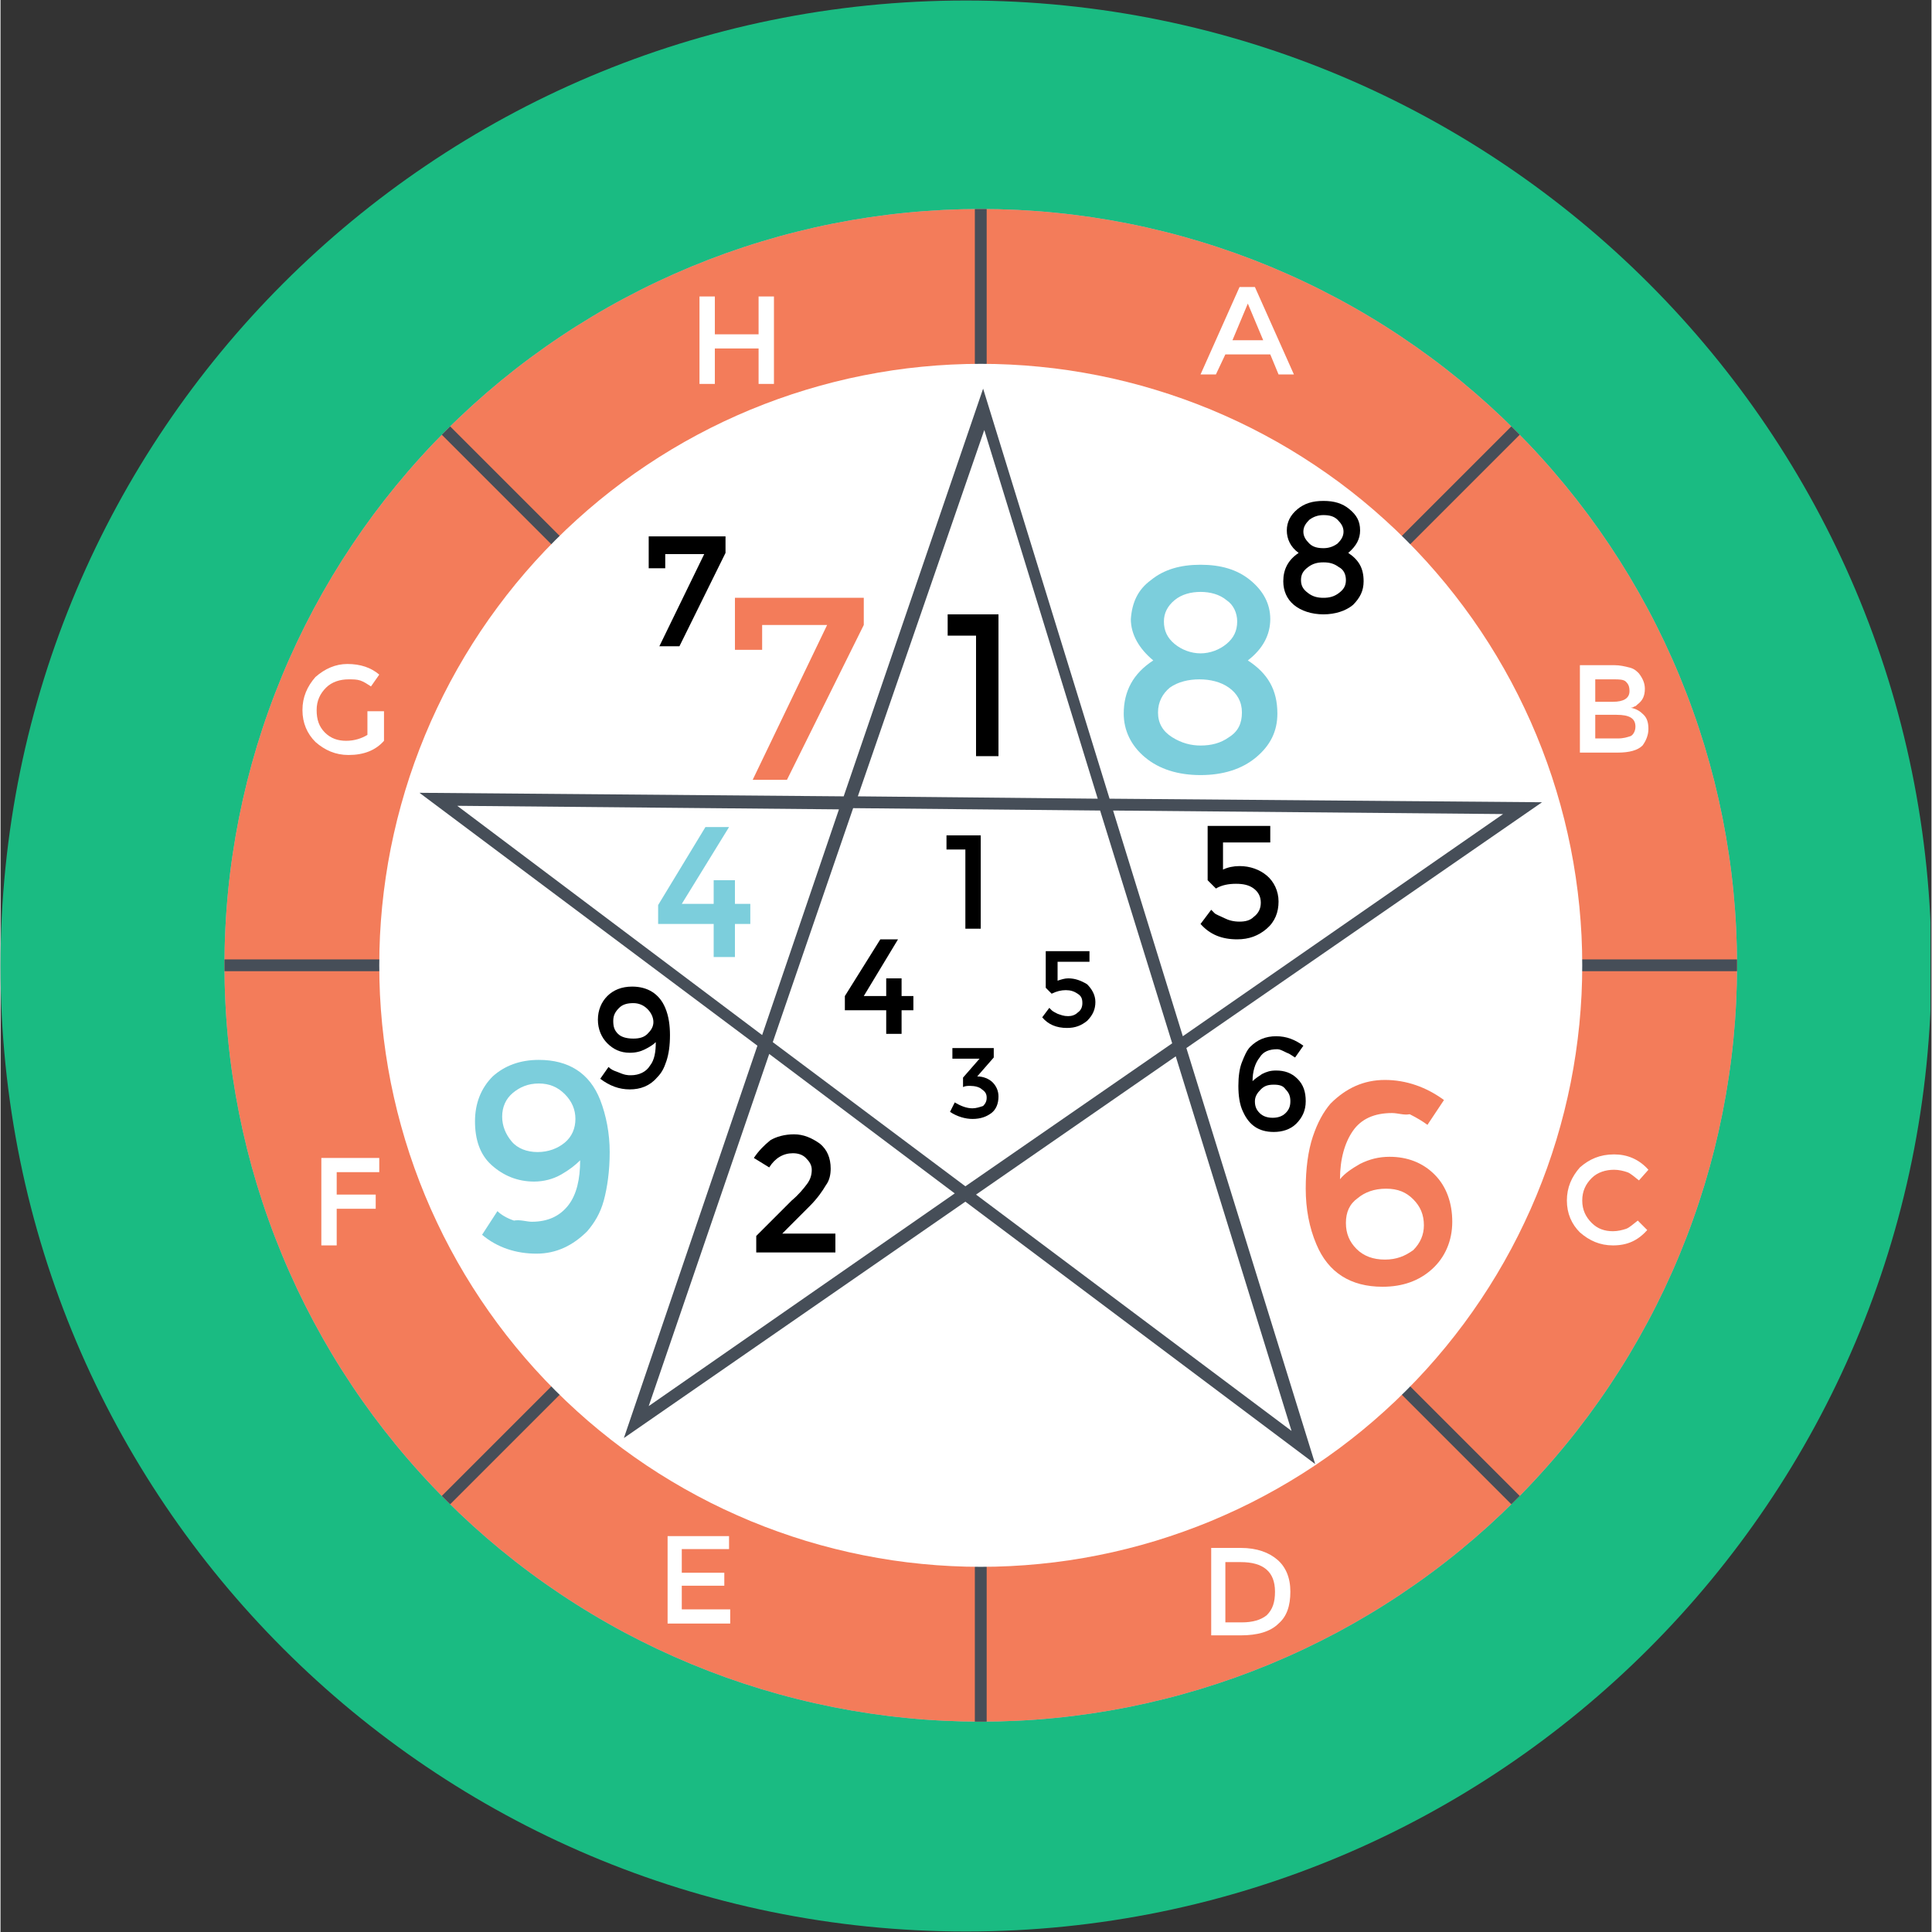 <svg xmlns="http://www.w3.org/2000/svg" xmlns:xlink="http://www.w3.org/1999/xlink" width="300" zoomAndPan="magnify" viewBox="0 0 224.88 225" height="300" preserveAspectRatio="xMidYMid meet"><rect x="0" y="0" width="224.88" height="225" fill="#333333" stroke="none"/><defs><clipPath id="ff97489894"><path d="M 0 0.059 L 224.762 0.059 L 224.762 224.938 L 0 224.938 Z M 0 0.059 "></path></clipPath><clipPath id="c9603013b0"><path d="M 112.441 0.059 C 50.34 0.059 0 50.402 0 112.5 C 0 174.598 50.34 224.941 112.441 224.941 C 174.539 224.941 224.879 174.598 224.879 112.5 C 224.879 50.402 174.539 0.059 112.441 0.059 Z M 112.441 0.059 "></path></clipPath><clipPath id="663c6b4731"><path d="M 26.082 24.344 L 202.234 24.344 L 202.234 200.5 L 26.082 200.5 Z M 26.082 24.344 "></path></clipPath><clipPath id="0a1c681bac"><path d="M 113 24.344 L 115 24.344 L 115 200.5 L 113 200.5 Z M 113 24.344 "></path></clipPath><clipPath id="600820e4d5"><path d="M 26.082 111 L 202.234 111 L 202.234 114 L 26.082 114 Z M 26.082 111 "></path></clipPath></defs><g id="e4fa7b3a03"><g clip-rule="nonzero" clip-path="url(#ff97489894)"><g clip-rule="nonzero" clip-path="url(#c9603013b0)"><path style=" stroke:none;fill-rule:nonzero;fill:#1abb82;fill-opacity:1;" d="M 0 0.059 L 224.879 0.059 L 224.879 224.941 L 0 224.941 Z M 0 0.059 "></path></g></g><g clip-rule="nonzero" clip-path="url(#663c6b4731)"><path style=" stroke:none;fill-rule:nonzero;fill:#7ccedc;fill-opacity:1;" d="M 202.234 112.422 C 202.234 113.863 202.199 115.305 202.129 116.742 C 202.059 118.184 201.953 119.621 201.812 121.055 C 201.672 122.488 201.496 123.922 201.281 125.348 C 201.07 126.773 200.824 128.191 200.543 129.605 C 200.262 131.02 199.945 132.426 199.598 133.824 C 199.246 135.223 198.863 136.609 198.445 137.988 C 198.023 139.371 197.574 140.738 197.086 142.094 C 196.602 143.453 196.082 144.797 195.531 146.129 C 194.98 147.461 194.395 148.777 193.781 150.082 C 193.164 151.383 192.516 152.672 191.836 153.941 C 191.156 155.215 190.445 156.469 189.707 157.703 C 188.965 158.941 188.191 160.156 187.391 161.355 C 186.59 162.555 185.762 163.73 184.902 164.891 C 184.043 166.047 183.156 167.184 182.242 168.297 C 181.328 169.414 180.387 170.504 179.418 171.57 C 178.453 172.641 177.457 173.684 176.438 174.703 C 175.418 175.723 174.375 176.715 173.309 177.684 C 172.238 178.652 171.148 179.594 170.035 180.508 C 168.922 181.422 167.785 182.309 166.625 183.168 C 165.469 184.027 164.289 184.855 163.09 185.656 C 161.895 186.457 160.676 187.227 159.438 187.969 C 158.203 188.711 156.949 189.422 155.68 190.102 C 154.406 190.781 153.121 191.426 151.816 192.043 C 150.512 192.66 149.195 193.242 147.863 193.797 C 146.531 194.348 145.188 194.867 143.832 195.352 C 142.473 195.836 141.105 196.289 139.727 196.707 C 138.348 197.125 136.957 197.512 135.559 197.859 C 134.16 198.211 132.754 198.527 131.34 198.809 C 129.926 199.09 128.508 199.336 127.082 199.547 C 125.656 199.758 124.227 199.934 122.793 200.074 C 121.355 200.219 119.918 200.324 118.48 200.395 C 117.039 200.465 115.602 200.5 114.156 200.5 C 112.715 200.5 111.277 200.465 109.836 200.395 C 108.398 200.324 106.961 200.219 105.523 200.074 C 104.09 199.934 102.66 199.758 101.234 199.547 C 99.809 199.336 98.391 199.09 96.977 198.809 C 95.562 198.527 94.156 198.211 92.758 197.859 C 91.359 197.512 89.969 197.125 88.59 196.707 C 87.211 196.289 85.844 195.836 84.484 195.352 C 83.129 194.867 81.785 194.348 80.453 193.797 C 79.121 193.242 77.805 192.66 76.5 192.043 C 75.195 191.426 73.91 190.781 72.637 190.102 C 71.367 189.422 70.113 188.711 68.879 187.969 C 67.641 187.227 66.422 186.457 65.227 185.656 C 64.027 184.855 62.848 184.027 61.691 183.168 C 60.531 182.309 59.395 181.422 58.281 180.508 C 57.168 179.594 56.078 178.652 55.008 177.684 C 53.941 176.715 52.898 175.723 51.879 174.703 C 50.859 173.684 49.863 172.641 48.898 171.57 C 47.93 170.504 46.988 169.414 46.074 168.297 C 45.16 167.184 44.273 166.047 43.414 164.891 C 42.555 163.73 41.727 162.555 40.926 161.355 C 40.125 160.156 39.352 158.941 38.609 157.703 C 37.871 156.469 37.16 155.215 36.48 153.941 C 35.801 152.672 35.152 151.383 34.535 150.082 C 33.922 148.777 33.336 147.461 32.785 146.129 C 32.234 144.797 31.715 143.453 31.23 142.094 C 30.742 140.738 30.293 139.371 29.871 137.988 C 29.453 136.609 29.07 135.223 28.719 133.824 C 28.371 132.426 28.055 131.02 27.773 129.605 C 27.492 128.191 27.246 126.773 27.035 125.348 C 26.82 123.922 26.645 122.488 26.504 121.055 C 26.363 119.621 26.258 118.184 26.188 116.742 C 26.117 115.305 26.082 113.863 26.082 112.422 C 26.082 110.98 26.117 109.539 26.188 108.102 C 26.258 106.66 26.363 105.223 26.504 103.789 C 26.645 102.355 26.82 100.926 27.035 99.5 C 27.246 98.074 27.492 96.652 27.773 95.238 C 28.055 93.824 28.371 92.418 28.719 91.02 C 29.07 89.621 29.453 88.234 29.871 86.855 C 30.293 85.477 30.742 84.105 31.23 82.75 C 31.715 81.391 32.234 80.047 32.785 78.715 C 33.336 77.383 33.922 76.066 34.535 74.766 C 35.152 73.461 35.801 72.172 36.48 70.902 C 37.16 69.633 37.871 68.379 38.609 67.141 C 39.352 65.906 40.125 64.688 40.926 63.488 C 41.727 62.289 42.555 61.113 43.414 59.953 C 44.273 58.797 45.16 57.66 46.074 56.547 C 46.988 55.434 47.93 54.34 48.898 53.273 C 49.863 52.203 50.859 51.16 51.879 50.141 C 52.898 49.121 53.941 48.129 55.008 47.16 C 56.078 46.191 57.168 45.25 58.281 44.336 C 59.395 43.422 60.531 42.535 61.691 41.676 C 62.848 40.82 64.027 39.988 65.227 39.188 C 66.422 38.387 67.641 37.617 68.879 36.875 C 70.113 36.133 71.367 35.422 72.637 34.746 C 73.91 34.066 75.195 33.418 76.5 32.801 C 77.805 32.184 79.121 31.602 80.453 31.047 C 81.785 30.496 83.129 29.977 84.484 29.492 C 85.844 29.008 87.211 28.555 88.59 28.137 C 89.969 27.719 91.359 27.332 92.758 26.984 C 94.156 26.633 95.562 26.316 96.977 26.035 C 98.391 25.754 99.809 25.508 101.234 25.297 C 102.66 25.086 104.09 24.91 105.523 24.77 C 106.961 24.625 108.398 24.52 109.836 24.449 C 111.277 24.379 112.715 24.344 114.156 24.344 C 115.602 24.344 117.039 24.379 118.48 24.449 C 119.918 24.52 121.355 24.625 122.793 24.77 C 124.227 24.91 125.656 25.086 127.082 25.297 C 128.508 25.508 129.926 25.754 131.34 26.035 C 132.754 26.316 134.16 26.633 135.559 26.984 C 136.957 27.332 138.348 27.719 139.727 28.137 C 141.105 28.555 142.473 29.008 143.832 29.492 C 145.188 29.977 146.531 30.496 147.863 31.047 C 149.195 31.602 150.512 32.184 151.816 32.801 C 153.121 33.418 154.406 34.066 155.68 34.746 C 156.949 35.422 158.203 36.133 159.438 36.875 C 160.676 37.617 161.895 38.387 163.09 39.188 C 164.289 39.988 165.469 40.82 166.625 41.676 C 167.785 42.535 168.922 43.422 170.035 44.336 C 171.148 45.25 172.238 46.191 173.309 47.16 C 174.375 48.129 175.418 49.121 176.438 50.141 C 177.457 51.16 178.453 52.203 179.418 53.273 C 180.387 54.34 181.328 55.434 182.242 56.547 C 183.156 57.66 184.043 58.797 184.902 59.953 C 185.762 61.113 186.59 62.289 187.391 63.488 C 188.191 64.688 188.965 65.906 189.707 67.141 C 190.445 68.379 191.156 69.633 191.836 70.902 C 192.516 72.172 193.164 73.461 193.781 74.766 C 194.395 76.066 194.98 77.383 195.531 78.715 C 196.082 80.047 196.602 81.391 197.086 82.75 C 197.574 84.105 198.023 85.477 198.445 86.855 C 198.863 88.234 199.246 89.621 199.598 91.02 C 199.945 92.418 200.262 93.824 200.543 95.238 C 200.824 96.652 201.07 98.074 201.281 99.5 C 201.496 100.926 201.672 102.355 201.812 103.789 C 201.953 105.223 202.059 106.66 202.129 108.102 C 202.199 109.539 202.234 110.98 202.234 112.422 Z M 202.234 112.422 "></path><path style=" stroke:none;fill-rule:nonzero;fill:#f37c5a;fill-opacity:1;" d="M 202.234 112.422 C 202.234 113.863 202.199 115.305 202.129 116.742 C 202.059 118.184 201.953 119.621 201.812 121.055 C 201.672 122.488 201.496 123.922 201.281 125.348 C 201.07 126.773 200.824 128.191 200.543 129.605 C 200.262 131.02 199.945 132.426 199.598 133.824 C 199.246 135.223 198.863 136.609 198.445 137.988 C 198.023 139.371 197.574 140.738 197.086 142.094 C 196.602 143.453 196.082 144.797 195.531 146.129 C 194.98 147.461 194.395 148.777 193.781 150.082 C 193.164 151.383 192.516 152.672 191.836 153.941 C 191.156 155.215 190.445 156.469 189.707 157.703 C 188.965 158.941 188.191 160.156 187.391 161.355 C 186.59 162.555 185.762 163.73 184.902 164.891 C 184.043 166.047 183.156 167.184 182.242 168.297 C 181.328 169.414 180.387 170.504 179.418 171.57 C 178.453 172.641 177.457 173.684 176.438 174.703 C 175.418 175.723 174.375 176.715 173.309 177.684 C 172.238 178.652 171.148 179.594 170.035 180.508 C 168.922 181.422 167.785 182.309 166.625 183.168 C 165.469 184.027 164.289 184.855 163.09 185.656 C 161.895 186.457 160.676 187.227 159.438 187.969 C 158.203 188.711 156.949 189.422 155.68 190.102 C 154.406 190.781 153.121 191.426 151.816 192.043 C 150.512 192.66 149.195 193.242 147.863 193.797 C 146.531 194.348 145.188 194.867 143.832 195.352 C 142.473 195.836 141.105 196.289 139.727 196.707 C 138.348 197.125 136.957 197.512 135.559 197.859 C 134.16 198.211 132.754 198.527 131.34 198.809 C 129.926 199.09 128.508 199.336 127.082 199.547 C 125.656 199.758 124.227 199.934 122.793 200.074 C 121.355 200.219 119.918 200.324 118.48 200.395 C 117.039 200.465 115.602 200.5 114.156 200.5 C 112.715 200.5 111.277 200.465 109.836 200.395 C 108.398 200.324 106.961 200.219 105.523 200.074 C 104.09 199.934 102.66 199.758 101.234 199.547 C 99.809 199.336 98.391 199.09 96.977 198.809 C 95.562 198.527 94.156 198.211 92.758 197.859 C 91.359 197.512 89.969 197.125 88.59 196.707 C 87.211 196.289 85.844 195.836 84.484 195.352 C 83.129 194.867 81.785 194.348 80.453 193.797 C 79.121 193.242 77.805 192.66 76.5 192.043 C 75.195 191.426 73.91 190.781 72.637 190.102 C 71.367 189.422 70.113 188.711 68.879 187.969 C 67.641 187.227 66.422 186.457 65.227 185.656 C 64.027 184.855 62.848 184.027 61.691 183.168 C 60.531 182.309 59.395 181.422 58.281 180.508 C 57.168 179.594 56.078 178.652 55.008 177.684 C 53.941 176.715 52.898 175.723 51.879 174.703 C 50.859 173.684 49.863 172.641 48.898 171.57 C 47.93 170.504 46.988 169.414 46.074 168.297 C 45.16 167.184 44.273 166.047 43.414 164.891 C 42.555 163.73 41.727 162.555 40.926 161.355 C 40.125 160.156 39.352 158.941 38.609 157.703 C 37.871 156.469 37.16 155.215 36.48 153.941 C 35.801 152.672 35.152 151.383 34.535 150.082 C 33.922 148.777 33.336 147.461 32.785 146.129 C 32.234 144.797 31.715 143.453 31.23 142.094 C 30.742 140.738 30.293 139.371 29.871 137.988 C 29.453 136.609 29.07 135.223 28.719 133.824 C 28.371 132.426 28.055 131.02 27.773 129.605 C 27.492 128.191 27.246 126.773 27.035 125.348 C 26.82 123.922 26.645 122.488 26.504 121.055 C 26.363 119.621 26.258 118.184 26.188 116.742 C 26.117 115.305 26.082 113.863 26.082 112.422 C 26.082 110.98 26.117 109.539 26.188 108.102 C 26.258 106.66 26.363 105.223 26.504 103.789 C 26.645 102.355 26.82 100.926 27.035 99.5 C 27.246 98.074 27.492 96.652 27.773 95.238 C 28.055 93.824 28.371 92.418 28.719 91.02 C 29.07 89.621 29.453 88.234 29.871 86.855 C 30.293 85.477 30.742 84.105 31.23 82.75 C 31.715 81.391 32.234 80.047 32.785 78.715 C 33.336 77.383 33.922 76.066 34.535 74.766 C 35.152 73.461 35.801 72.172 36.48 70.902 C 37.16 69.633 37.871 68.379 38.609 67.141 C 39.352 65.906 40.125 64.688 40.926 63.488 C 41.727 62.289 42.555 61.113 43.414 59.953 C 44.273 58.797 45.16 57.66 46.074 56.547 C 46.988 55.434 47.93 54.34 48.898 53.273 C 49.863 52.203 50.859 51.16 51.879 50.141 C 52.898 49.121 53.941 48.129 55.008 47.16 C 56.078 46.191 57.168 45.25 58.281 44.336 C 59.395 43.422 60.531 42.535 61.691 41.676 C 62.848 40.82 64.027 39.988 65.227 39.188 C 66.422 38.387 67.641 37.617 68.879 36.875 C 70.113 36.133 71.367 35.422 72.637 34.746 C 73.91 34.066 75.195 33.418 76.5 32.801 C 77.805 32.184 79.121 31.602 80.453 31.047 C 81.785 30.496 83.129 29.977 84.484 29.492 C 85.844 29.008 87.211 28.555 88.59 28.137 C 89.969 27.719 91.359 27.332 92.758 26.984 C 94.156 26.633 95.562 26.316 96.977 26.035 C 98.391 25.754 99.809 25.508 101.234 25.297 C 102.66 25.086 104.09 24.91 105.523 24.77 C 106.961 24.625 108.398 24.52 109.836 24.449 C 111.277 24.379 112.715 24.344 114.156 24.344 C 115.602 24.344 117.039 24.379 118.48 24.449 C 119.918 24.52 121.355 24.625 122.793 24.77 C 124.227 24.91 125.656 25.086 127.082 25.297 C 128.508 25.508 129.926 25.754 131.34 26.035 C 132.754 26.316 134.16 26.633 135.559 26.984 C 136.957 27.332 138.348 27.719 139.727 28.137 C 141.105 28.555 142.473 29.008 143.832 29.492 C 145.188 29.977 146.531 30.496 147.863 31.047 C 149.195 31.602 150.512 32.184 151.816 32.801 C 153.121 33.418 154.406 34.066 155.68 34.746 C 156.949 35.422 158.203 36.133 159.438 36.875 C 160.676 37.617 161.895 38.387 163.09 39.188 C 164.289 39.988 165.469 40.82 166.625 41.676 C 167.785 42.535 168.922 43.422 170.035 44.336 C 171.148 45.25 172.238 46.191 173.309 47.16 C 174.375 48.129 175.418 49.121 176.438 50.141 C 177.457 51.16 178.453 52.203 179.418 53.273 C 180.387 54.34 181.328 55.434 182.242 56.547 C 183.156 57.66 184.043 58.797 184.902 59.953 C 185.762 61.113 186.59 62.289 187.391 63.488 C 188.191 64.688 188.965 65.906 189.707 67.141 C 190.445 68.379 191.156 69.633 191.836 70.902 C 192.516 72.172 193.164 73.461 193.781 74.766 C 194.395 76.066 194.98 77.383 195.531 78.715 C 196.082 80.047 196.602 81.391 197.086 82.75 C 197.574 84.105 198.023 85.477 198.445 86.855 C 198.863 88.234 199.246 89.621 199.598 91.02 C 199.945 92.418 200.262 93.824 200.543 95.238 C 200.824 96.652 201.07 98.074 201.281 99.5 C 201.496 100.926 201.672 102.355 201.812 103.789 C 201.953 105.223 202.059 106.66 202.129 108.102 C 202.199 109.539 202.234 110.98 202.234 112.422 Z M 202.234 112.422 "></path></g><g clip-rule="nonzero" clip-path="url(#0a1c681bac)"><path style=" stroke:none;fill-rule:nonzero;fill:#464e58;fill-opacity:1;" d="M 113.469 24.344 L 114.848 24.344 L 114.848 200.5 L 113.469 200.5 Z M 113.469 24.344 "></path></g><g clip-rule="nonzero" clip-path="url(#600820e4d5)"><path style=" stroke:none;fill-rule:nonzero;fill:#464e58;fill-opacity:1;" d="M 26.082 111.734 L 202.234 111.734 L 202.234 113.109 L 26.082 113.109 Z M 26.082 111.734 "></path></g><path style=" stroke:none;fill-rule:nonzero;fill:#464e58;fill-opacity:1;" d="M 175.953 49.656 L 176.926 50.629 L 52.363 175.188 L 51.391 174.215 Z M 175.953 49.656 "></path><path style=" stroke:none;fill-rule:nonzero;fill:#464e58;fill-opacity:1;" d="M 176.926 174.215 L 175.953 175.188 L 51.391 50.629 L 52.363 49.656 Z M 176.926 174.215 "></path><path style=" stroke:none;fill-rule:nonzero;fill:#ffffff;fill-opacity:1;" d="M 184.207 112.422 C 184.207 113.57 184.18 114.715 184.125 115.859 C 184.066 117.004 183.984 118.148 183.871 119.289 C 183.758 120.43 183.617 121.566 183.449 122.699 C 183.281 123.836 183.086 124.965 182.863 126.09 C 182.637 127.211 182.387 128.332 182.109 129.441 C 181.828 130.555 181.523 131.66 181.191 132.758 C 180.859 133.852 180.5 134.941 180.113 136.02 C 179.727 137.102 179.312 138.168 178.875 139.23 C 178.438 140.289 177.973 141.336 177.48 142.371 C 176.992 143.41 176.477 144.434 175.938 145.441 C 175.395 146.453 174.832 147.453 174.242 148.434 C 173.652 149.418 173.039 150.387 172.402 151.34 C 171.766 152.293 171.105 153.23 170.422 154.152 C 169.738 155.07 169.035 155.977 168.309 156.859 C 167.578 157.746 166.832 158.613 166.062 159.465 C 165.293 160.312 164.5 161.145 163.691 161.953 C 162.879 162.766 162.051 163.555 161.199 164.324 C 160.352 165.094 159.484 165.844 158.598 166.57 C 157.711 167.297 156.809 168.004 155.887 168.688 C 154.965 169.371 154.027 170.027 153.074 170.668 C 152.121 171.305 151.152 171.918 150.172 172.504 C 149.188 173.094 148.191 173.66 147.18 174.199 C 146.168 174.742 145.145 175.258 144.109 175.746 C 143.07 176.234 142.023 176.699 140.965 177.141 C 139.906 177.578 138.836 177.992 137.758 178.375 C 136.676 178.762 135.59 179.121 134.492 179.457 C 133.395 179.789 132.289 180.094 131.18 180.371 C 130.066 180.652 128.949 180.902 127.824 181.125 C 126.699 181.348 125.57 181.547 124.438 181.715 C 123.301 181.883 122.164 182.023 121.023 182.133 C 119.883 182.246 118.742 182.332 117.594 182.387 C 116.449 182.445 115.305 182.473 114.156 182.473 C 113.012 182.473 111.867 182.445 110.723 182.387 C 109.574 182.332 108.434 182.246 107.293 182.133 C 106.152 182.023 105.016 181.883 103.879 181.715 C 102.746 181.547 101.617 181.348 100.492 181.125 C 99.367 180.902 98.25 180.652 97.137 180.371 C 96.027 180.094 94.922 179.789 93.824 179.457 C 92.727 179.121 91.637 178.762 90.559 178.375 C 89.48 177.992 88.41 177.578 87.352 177.141 C 86.293 176.699 85.246 176.234 84.207 175.746 C 83.172 175.258 82.148 174.742 81.137 174.199 C 80.125 173.66 79.129 173.094 78.145 172.504 C 77.164 171.918 76.195 171.305 75.242 170.668 C 74.289 170.027 73.352 169.371 72.43 168.688 C 71.508 168.004 70.605 167.297 69.719 166.57 C 68.832 165.844 67.965 165.094 67.117 164.324 C 66.266 163.555 65.438 162.766 64.625 161.953 C 63.816 161.145 63.023 160.312 62.254 159.465 C 61.484 158.613 60.738 157.746 60.008 156.859 C 59.281 155.977 58.578 155.07 57.895 154.152 C 57.211 153.23 56.551 152.293 55.914 151.34 C 55.277 150.387 54.664 149.418 54.074 148.434 C 53.484 147.453 52.922 146.453 52.379 145.441 C 51.84 144.434 51.324 143.41 50.836 142.371 C 50.344 141.336 49.879 140.289 49.441 139.23 C 49.004 138.168 48.59 137.102 48.203 136.02 C 47.816 134.941 47.457 133.852 47.125 132.758 C 46.793 131.66 46.488 130.555 46.207 129.441 C 45.93 128.332 45.68 127.211 45.453 126.09 C 45.23 124.965 45.035 123.836 44.867 122.699 C 44.699 121.566 44.559 120.43 44.445 119.289 C 44.332 118.148 44.25 117.004 44.191 115.859 C 44.137 114.715 44.109 113.57 44.109 112.422 C 44.109 111.277 44.137 110.129 44.191 108.984 C 44.25 107.84 44.332 106.695 44.445 105.555 C 44.559 104.414 44.699 103.277 44.867 102.145 C 45.035 101.008 45.23 99.879 45.453 98.758 C 45.68 97.633 45.93 96.512 46.207 95.402 C 46.488 94.289 46.793 93.184 47.125 92.086 C 47.457 90.992 47.816 89.902 48.203 88.824 C 48.59 87.742 49.004 86.676 49.441 85.617 C 49.879 84.555 50.344 83.508 50.836 82.473 C 51.324 81.438 51.84 80.41 52.379 79.402 C 52.922 78.391 53.484 77.395 54.074 76.41 C 54.664 75.426 55.277 74.457 55.914 73.504 C 56.551 72.551 57.211 71.613 57.895 70.695 C 58.578 69.773 59.281 68.871 60.008 67.984 C 60.738 67.098 61.484 66.23 62.254 65.379 C 63.023 64.531 63.816 63.699 64.625 62.891 C 65.438 62.078 66.266 61.289 67.117 60.52 C 67.965 59.75 68.832 59 69.719 58.273 C 70.605 57.547 71.508 56.84 72.43 56.156 C 73.352 55.477 74.289 54.816 75.242 54.18 C 76.195 53.543 77.164 52.93 78.145 52.34 C 79.129 51.75 80.125 51.184 81.137 50.645 C 82.148 50.102 83.172 49.59 84.207 49.098 C 85.246 48.609 86.293 48.145 87.352 47.703 C 88.41 47.266 89.48 46.855 90.559 46.469 C 91.637 46.082 92.727 45.723 93.824 45.391 C 94.922 45.055 96.027 44.75 97.137 44.473 C 98.25 44.191 99.367 43.941 100.492 43.719 C 101.617 43.496 102.746 43.301 103.879 43.129 C 105.016 42.961 106.152 42.82 107.293 42.711 C 108.434 42.598 109.574 42.512 110.723 42.457 C 111.867 42.402 113.012 42.371 114.156 42.371 C 115.305 42.371 116.449 42.402 117.594 42.457 C 118.742 42.512 119.883 42.598 121.023 42.711 C 122.164 42.82 123.301 42.961 124.438 43.129 C 125.57 43.301 126.699 43.496 127.824 43.719 C 128.949 43.941 130.066 44.191 131.18 44.473 C 132.289 44.75 133.395 45.055 134.492 45.391 C 135.59 45.723 136.676 46.082 137.758 46.469 C 138.836 46.855 139.906 47.266 140.965 47.703 C 142.023 48.145 143.07 48.609 144.109 49.098 C 145.145 49.59 146.168 50.102 147.18 50.645 C 148.191 51.184 149.188 51.75 150.172 52.34 C 151.152 52.93 152.121 53.543 153.074 54.18 C 154.027 54.816 154.965 55.477 155.887 56.156 C 156.809 56.84 157.711 57.547 158.598 58.273 C 159.484 59 160.352 59.75 161.199 60.52 C 162.051 61.289 162.879 62.078 163.691 62.891 C 164.5 63.699 165.293 64.531 166.062 65.379 C 166.832 66.23 167.578 67.098 168.309 67.984 C 169.035 68.871 169.738 69.773 170.422 70.695 C 171.105 71.613 171.766 72.551 172.402 73.504 C 173.039 74.457 173.652 75.426 174.242 76.41 C 174.832 77.395 175.395 78.391 175.938 79.402 C 176.477 80.41 176.992 81.438 177.48 82.473 C 177.973 83.508 178.438 84.555 178.875 85.617 C 179.312 86.676 179.727 87.742 180.113 88.824 C 180.5 89.902 180.859 90.992 181.191 92.086 C 181.523 93.184 181.828 94.289 182.109 95.402 C 182.387 96.512 182.637 97.633 182.863 98.758 C 183.086 99.879 183.281 101.008 183.449 102.145 C 183.617 103.277 183.758 104.414 183.871 105.555 C 183.984 106.695 184.066 107.84 184.125 108.984 C 184.18 110.129 184.207 111.277 184.207 112.422 Z M 184.207 112.422 "></path><path style=" stroke:none;fill-rule:nonzero;fill:#464e58;fill-opacity:1;" d="M 153.105 170.5 L 112.367 139.945 L 72.598 167.473 L 88.148 121.781 L 48.789 92.328 L 98.195 92.742 L 114.434 45.262 L 129.16 93.016 L 179.527 93.43 L 138.105 122.055 Z M 113.609 139.121 L 150.352 166.645 L 136.867 123.02 Z M 89.523 122.742 L 75.488 163.754 L 111.129 138.984 Z M 89.938 121.367 L 112.367 138.156 L 136.453 121.504 L 128.059 94.395 L 99.297 94.117 Z M 129.57 94.395 L 137.691 120.68 L 174.988 94.805 Z M 53.191 93.844 L 88.699 120.543 L 97.645 94.258 Z M 99.844 92.742 L 127.781 93.016 L 114.57 50.078 Z M 99.844 92.742 "></path><path style=" stroke:none;fill-rule:nonzero;fill:#000000;fill-opacity:1;" d="M 110.168 97.285 L 114.156 97.285 L 114.156 108.156 L 112.367 108.156 L 112.367 98.934 L 110.168 98.934 Z M 110.168 97.285 "></path><path style=" stroke:none;fill-rule:nonzero;fill:#000000;fill-opacity:1;" d="M 110.168 71.547 L 116.223 71.547 L 116.223 88.062 L 113.609 88.062 L 113.609 74.027 L 110.305 74.027 L 110.305 71.547 Z M 110.168 71.547 "></path><path style=" stroke:none;fill-rule:nonzero;fill:#000000;fill-opacity:1;" d="M 93.93 137.883 C 94.34 137.332 94.477 136.781 94.477 136.23 C 94.477 135.68 94.203 135.266 93.789 134.855 C 93.379 134.441 92.828 134.305 92.277 134.305 C 91.176 134.305 90.211 134.855 89.523 135.957 L 87.734 134.855 C 88.285 134.027 88.973 133.34 89.66 132.789 C 90.348 132.379 91.312 132.102 92.414 132.102 C 93.516 132.102 94.477 132.516 95.441 133.203 C 96.266 133.891 96.68 134.855 96.68 136.094 C 96.68 136.781 96.543 137.469 96.129 138.02 C 95.719 138.707 95.168 139.535 94.203 140.496 L 91.039 143.664 L 97.23 143.664 L 97.23 145.863 L 88.012 145.863 L 88.012 143.938 L 92.141 139.809 C 92.965 139.121 93.516 138.434 93.93 137.883 Z M 93.93 137.883 "></path><path style=" stroke:none;fill-rule:nonzero;fill:#ffffff;fill-opacity:1;" d="M 129.711 136.094 L 129.711 133.891 L 138.379 133.891 L 138.379 135.816 L 134.801 139.809 C 136.176 139.809 137.141 140.223 137.965 141.047 C 138.793 141.875 139.066 142.836 139.066 143.938 C 139.066 145.453 138.516 146.691 137.555 147.516 C 136.59 148.34 135.215 148.754 133.562 148.754 C 131.91 148.754 130.398 148.203 128.883 147.242 L 129.984 145.176 C 131.223 146 132.461 146.414 133.84 146.414 C 134.664 146.414 135.352 146.277 135.902 145.863 C 136.453 145.453 136.727 144.902 136.727 144.074 C 136.727 143.387 136.453 142.699 135.766 142.285 C 135.078 141.875 134.25 141.598 133.148 141.598 C 132.598 141.598 132.051 141.734 131.5 141.875 L 131.5 139.945 L 134.938 135.957 L 129.711 135.957 Z M 129.711 136.094 "></path><path style=" stroke:none;fill-rule:nonzero;fill:#000000;fill-opacity:1;" d="M 110.855 123.293 L 110.855 122.055 L 115.672 122.055 L 115.672 123.156 L 113.746 125.359 C 114.434 125.359 115.121 125.633 115.535 126.047 C 115.945 126.461 116.223 127.012 116.223 127.699 C 116.223 128.523 115.945 129.211 115.398 129.625 C 114.848 130.039 114.156 130.312 113.195 130.312 C 112.367 130.312 111.406 130.039 110.578 129.488 L 111.129 128.387 C 111.82 128.801 112.508 129.074 113.195 129.074 C 113.609 129.074 114.02 128.938 114.434 128.801 C 114.707 128.523 114.848 128.25 114.848 127.836 C 114.848 127.422 114.707 127.148 114.297 126.871 C 114.02 126.598 113.469 126.461 112.918 126.461 C 112.645 126.461 112.367 126.461 112.094 126.598 L 112.094 125.496 L 114.02 123.293 Z M 110.855 123.293 "></path><path style=" stroke:none;fill-rule:nonzero;fill:#7ccedc;fill-opacity:1;" d="M 83.055 105.266 L 83.055 102.512 L 85.531 102.512 L 85.531 105.266 L 87.32 105.266 L 87.32 107.605 L 85.531 107.605 L 85.531 111.457 L 83.055 111.457 L 83.055 107.605 L 76.586 107.605 L 76.586 105.402 L 82.094 96.32 L 84.844 96.32 L 79.34 105.266 Z M 83.055 105.266 "></path><path style=" stroke:none;fill-rule:nonzero;fill:#000000;fill-opacity:1;" d="M 103.148 116 L 103.148 113.938 L 104.938 113.938 L 104.938 116 L 106.312 116 L 106.312 117.652 L 104.938 117.652 L 104.938 120.402 L 103.148 120.402 L 103.148 117.652 L 98.332 117.652 L 98.332 116 L 102.461 109.395 L 104.523 109.395 L 100.535 116 Z M 103.148 116 "></path><path style=" stroke:none;fill-rule:nonzero;fill:#000000;fill-opacity:1;" d="M 147.875 96.047 L 147.875 98.109 L 142.371 98.109 L 142.371 101.273 C 142.922 101 143.609 100.863 144.297 100.863 C 145.535 100.863 146.637 101.273 147.461 101.961 C 148.289 102.652 148.84 103.75 148.84 104.992 C 148.84 106.23 148.426 107.328 147.461 108.156 C 146.5 108.98 145.398 109.395 144.023 109.395 C 142.234 109.395 140.855 108.844 139.754 107.605 L 140.996 105.953 C 141.133 106.09 141.27 106.23 141.406 106.367 C 141.547 106.504 141.957 106.641 142.508 106.918 C 143.059 107.191 143.609 107.332 144.297 107.332 C 144.984 107.332 145.535 107.191 145.949 106.781 C 146.5 106.367 146.773 105.816 146.773 105.129 C 146.773 104.441 146.5 103.891 145.949 103.477 C 145.398 103.062 144.711 102.926 143.883 102.926 C 143.059 102.926 142.234 103.062 141.547 103.477 L 140.582 102.512 L 140.582 96.184 L 147.875 96.184 Z M 147.875 96.047 "></path><path style=" stroke:none;fill-rule:nonzero;fill:#000000;fill-opacity:1;" d="M 126.82 110.633 L 126.82 112.008 L 123.105 112.008 L 123.105 114.211 C 123.516 114.074 123.93 113.938 124.344 113.938 C 125.168 113.938 125.855 114.211 126.543 114.625 C 127.094 115.176 127.508 115.863 127.508 116.688 C 127.508 117.516 127.23 118.203 126.543 118.891 C 125.855 119.441 125.168 119.715 124.203 119.715 C 122.965 119.715 122.004 119.305 121.316 118.477 L 122.141 117.375 C 122.141 117.375 122.277 117.516 122.414 117.652 C 122.555 117.789 122.828 117.926 123.105 118.066 C 123.516 118.203 123.793 118.34 124.344 118.34 C 124.754 118.34 125.168 118.203 125.441 117.926 C 125.855 117.652 125.992 117.238 125.992 116.824 C 125.992 116.277 125.855 116 125.441 115.727 C 125.031 115.449 124.617 115.312 124.066 115.312 C 123.516 115.312 122.965 115.449 122.414 115.727 L 121.727 115.035 L 121.727 110.77 L 126.82 110.77 Z M 126.82 110.633 "></path><path style=" stroke:none;fill-rule:nonzero;fill:#f37c5a;fill-opacity:1;" d="M 162.051 129.625 C 159.984 129.625 158.473 130.312 157.508 131.688 C 156.547 133.066 155.996 134.992 155.996 137.332 C 156.547 136.645 157.371 136.094 158.336 135.543 C 159.438 134.992 160.535 134.719 161.773 134.719 C 163.84 134.719 165.629 135.406 167.004 136.781 C 168.383 138.156 169.07 140.086 169.07 142.285 C 169.07 144.488 168.242 146.414 166.73 147.789 C 165.215 149.168 163.289 149.855 160.949 149.855 C 157.234 149.855 154.617 148.203 153.242 144.902 C 152.418 142.973 152.004 140.773 152.004 138.434 C 152.004 136.094 152.281 134.027 152.828 132.379 C 153.379 130.727 154.07 129.488 154.895 128.523 C 156.684 126.734 158.746 125.77 161.227 125.77 C 163.703 125.77 166.043 126.598 168.105 128.109 L 166.18 131 C 165.629 130.59 164.941 130.176 164.113 129.762 C 163.426 129.898 162.738 129.625 162.051 129.625 Z M 161.363 138.434 C 159.984 138.434 158.887 138.844 158.059 139.535 C 157.098 140.223 156.684 141.184 156.684 142.422 C 156.684 143.664 157.098 144.625 157.922 145.453 C 158.746 146.277 159.848 146.691 161.227 146.691 C 162.602 146.691 163.562 146.277 164.527 145.59 C 165.352 144.762 165.766 143.801 165.766 142.699 C 165.766 141.461 165.352 140.496 164.527 139.672 C 163.703 138.844 162.738 138.434 161.363 138.434 Z M 161.363 138.434 "></path><path style=" stroke:none;fill-rule:nonzero;fill:#000000;fill-opacity:1;" d="M 148.703 122.191 C 147.738 122.191 147.051 122.469 146.637 123.156 C 146.086 123.844 145.812 124.809 145.812 125.91 C 146.086 125.633 146.5 125.359 146.914 125.082 C 147.461 124.809 147.875 124.672 148.562 124.672 C 149.527 124.672 150.352 124.945 151.039 125.633 C 151.73 126.32 152.004 127.148 152.004 128.25 C 152.004 129.348 151.59 130.176 150.902 130.863 C 150.215 131.551 149.25 131.828 148.289 131.828 C 146.5 131.828 145.398 131 144.711 129.488 C 144.297 128.66 144.16 127.559 144.16 126.461 C 144.16 125.359 144.297 124.395 144.574 123.707 C 144.848 123.02 145.125 122.332 145.535 121.918 C 146.363 121.094 147.324 120.68 148.562 120.68 C 149.801 120.68 150.766 121.094 151.73 121.781 L 150.766 123.156 C 150.492 123.02 150.215 122.742 149.801 122.605 C 149.25 122.332 148.977 122.191 148.703 122.191 Z M 148.289 126.32 C 147.602 126.32 147.188 126.461 146.773 126.871 C 146.363 127.285 146.086 127.699 146.086 128.25 C 146.086 128.801 146.223 129.211 146.637 129.625 C 147.051 130.039 147.602 130.176 148.152 130.176 C 148.703 130.176 149.25 130.039 149.664 129.625 C 150.078 129.211 150.215 128.801 150.215 128.25 C 150.215 127.699 150.078 127.285 149.664 126.871 C 149.391 126.461 148.977 126.32 148.289 126.32 Z M 148.289 126.32 "></path><path style=" stroke:none;fill-rule:nonzero;fill:#000000;fill-opacity:1;" d="M 75.488 66.18 L 75.488 62.465 L 84.434 62.465 L 84.434 64.391 L 79.066 75.266 L 76.727 75.266 L 81.953 64.531 L 77.414 64.531 L 77.414 66.18 Z M 75.488 66.18 "></path><path style=" stroke:none;fill-rule:nonzero;fill:#f37c5a;fill-opacity:1;" d="M 85.531 75.676 L 85.531 69.621 L 100.535 69.621 L 100.535 72.785 L 91.59 90.816 L 87.598 90.816 L 96.266 72.785 L 88.699 72.785 L 88.699 75.676 Z M 85.531 75.676 "></path><path style=" stroke:none;fill-rule:nonzero;fill:#7ccedc;fill-opacity:1;" d="M 133.977 67.559 C 135.488 66.32 137.418 65.77 139.754 65.77 C 142.094 65.77 144.023 66.32 145.535 67.559 C 147.051 68.797 147.875 70.309 147.875 72.098 C 147.875 73.887 147.051 75.539 145.262 76.914 C 147.602 78.43 148.703 80.355 148.703 83.109 C 148.703 85.172 147.875 86.824 146.223 88.199 C 144.574 89.578 142.371 90.266 139.754 90.266 C 137.141 90.266 134.938 89.578 133.289 88.199 C 131.637 86.824 130.809 85.035 130.809 83.109 C 130.809 80.492 131.91 78.43 134.25 76.914 C 132.598 75.539 131.637 73.887 131.637 72.098 C 131.773 70.172 132.461 68.66 133.977 67.559 Z M 136.453 85.859 C 137.555 86.551 138.656 86.824 139.754 86.824 C 140.996 86.824 142.094 86.551 143.059 85.859 C 144.16 85.172 144.574 84.211 144.574 82.973 C 144.574 81.73 144.023 80.77 143.059 80.082 C 142.094 79.395 140.855 79.117 139.617 79.117 C 138.379 79.117 137.141 79.395 136.176 80.082 C 135.352 80.77 134.801 81.73 134.801 82.973 C 134.801 84.211 135.352 85.172 136.453 85.859 Z M 136.727 74.988 C 137.555 75.676 138.656 76.09 139.754 76.09 C 140.855 76.09 141.957 75.676 142.785 74.988 C 143.609 74.301 144.023 73.477 144.023 72.375 C 144.023 71.41 143.609 70.449 142.785 69.898 C 141.957 69.207 140.855 68.934 139.754 68.934 C 138.656 68.934 137.555 69.207 136.727 69.898 C 135.902 70.586 135.488 71.41 135.488 72.375 C 135.488 73.477 135.902 74.301 136.727 74.988 Z M 136.727 74.988 "></path><path style=" stroke:none;fill-rule:nonzero;fill:#000000;fill-opacity:1;" d="M 151.039 59.301 C 151.867 58.613 152.828 58.336 154.07 58.336 C 155.309 58.336 156.27 58.613 157.098 59.301 C 157.922 59.988 158.336 60.676 158.336 61.777 C 158.336 62.742 157.922 63.566 156.957 64.391 C 158.195 65.219 158.746 66.18 158.746 67.695 C 158.746 68.797 158.336 69.621 157.508 70.449 C 156.684 71.137 155.445 71.547 154.07 71.547 C 152.691 71.547 151.453 71.137 150.629 70.449 C 149.801 69.758 149.391 68.797 149.391 67.695 C 149.391 66.32 149.941 65.219 151.18 64.391 C 150.215 63.703 149.801 62.742 149.801 61.777 C 149.801 60.812 150.215 59.988 151.039 59.301 Z M 152.281 69.07 C 152.828 69.484 153.379 69.621 154.07 69.621 C 154.758 69.621 155.309 69.484 155.859 69.07 C 156.406 68.66 156.684 68.246 156.684 67.559 C 156.684 66.871 156.406 66.32 155.859 66.043 C 155.309 65.629 154.758 65.492 154.07 65.492 C 153.379 65.492 152.828 65.629 152.281 66.043 C 151.73 66.457 151.453 66.871 151.453 67.559 C 151.453 68.246 151.73 68.66 152.281 69.07 Z M 152.418 63.293 C 152.828 63.703 153.379 63.84 154.07 63.84 C 154.617 63.84 155.168 63.703 155.719 63.293 C 156.133 62.879 156.406 62.465 156.406 61.914 C 156.406 61.363 156.133 60.953 155.719 60.539 C 155.309 60.125 154.758 59.988 154.07 59.988 C 153.52 59.988 152.969 60.125 152.418 60.539 C 152.004 60.953 151.73 61.363 151.73 61.914 C 151.73 62.465 152.004 62.879 152.418 63.293 Z M 152.418 63.293 "></path><path style=" stroke:none;fill-rule:nonzero;fill:#7ccedc;fill-opacity:1;" d="M 61.863 142.285 C 63.789 142.285 65.164 141.598 66.129 140.359 C 67.09 139.121 67.504 137.332 67.504 135.129 C 66.953 135.68 66.266 136.23 65.301 136.781 C 64.34 137.332 63.238 137.605 62.137 137.605 C 60.211 137.605 58.559 136.918 57.184 135.68 C 55.805 134.441 55.258 132.652 55.258 130.59 C 55.258 128.523 55.945 126.734 57.32 125.359 C 58.695 124.121 60.484 123.434 62.688 123.434 C 66.129 123.434 68.605 124.945 69.844 128.109 C 70.531 129.898 70.945 131.965 70.945 134.168 C 70.945 136.367 70.668 138.297 70.258 139.809 C 69.844 141.324 69.156 142.422 68.332 143.387 C 66.68 145.039 64.75 146 62.414 146 C 60.074 146 57.871 145.312 56.082 143.801 L 57.871 141.047 C 58.285 141.461 58.973 141.875 59.797 142.148 C 60.484 142.012 61.312 142.285 61.863 142.285 Z M 62.551 134.168 C 63.789 134.168 64.891 133.754 65.715 133.066 C 66.539 132.379 66.953 131.414 66.953 130.312 C 66.953 129.211 66.539 128.25 65.715 127.422 C 64.891 126.598 63.926 126.184 62.688 126.184 C 61.449 126.184 60.484 126.598 59.66 127.285 C 58.836 127.973 58.422 128.938 58.422 130.039 C 58.422 131.141 58.836 132.102 59.523 132.93 C 60.211 133.754 61.312 134.168 62.551 134.168 Z M 62.551 134.168 "></path><path style=" stroke:none;fill-rule:nonzero;fill:#000000;fill-opacity:1;" d="M 73.422 125.223 C 74.387 125.223 75.211 124.809 75.625 124.121 C 76.176 123.434 76.312 122.469 76.312 121.367 C 76.035 121.645 75.625 121.918 75.074 122.191 C 74.523 122.469 73.973 122.605 73.285 122.605 C 72.184 122.605 71.359 122.191 70.668 121.504 C 69.98 120.816 69.57 119.855 69.57 118.754 C 69.57 117.652 69.98 116.688 70.668 116 C 71.359 115.312 72.32 114.898 73.559 114.898 C 75.348 114.898 76.727 115.727 77.414 117.375 C 77.824 118.34 77.965 119.441 77.965 120.543 C 77.965 121.781 77.824 122.742 77.551 123.57 C 77.277 124.395 77 124.945 76.449 125.496 C 75.625 126.461 74.523 126.871 73.285 126.871 C 72.047 126.871 70.945 126.461 69.844 125.633 L 70.809 124.258 C 71.082 124.531 71.359 124.672 71.77 124.809 C 72.734 125.223 73.008 125.223 73.422 125.223 Z M 73.699 120.953 C 74.387 120.953 74.938 120.816 75.348 120.402 C 75.762 119.992 76.035 119.578 76.035 119.027 C 76.035 118.477 75.762 117.926 75.348 117.516 C 74.938 117.102 74.387 116.824 73.699 116.824 C 73.008 116.824 72.457 116.965 72.047 117.375 C 71.633 117.789 71.359 118.203 71.359 118.891 C 71.359 119.578 71.496 119.992 71.91 120.402 C 72.32 120.816 73.008 120.953 73.699 120.953 Z M 73.699 120.953 "></path><path style=" stroke:none;fill-rule:nonzero;fill:#ffffff;fill-opacity:1;" d="M 142.645 41.273 L 141.543 43.609 L 139.754 43.609 L 144.297 33.426 L 146.086 33.426 L 150.629 43.609 L 148.84 43.609 L 147.875 41.273 Z M 147.051 39.621 L 145.262 35.355 L 143.473 39.621 Z M 147.051 39.621 "></path><path style=" stroke:none;fill-rule:nonzero;fill:#ffffff;fill-opacity:1;" d="M 188.336 87.648 L 183.934 87.648 L 183.934 77.465 L 187.922 77.465 C 188.613 77.465 189.16 77.605 189.711 77.742 C 190.262 77.879 190.539 78.152 190.812 78.43 C 191.227 78.98 191.5 79.531 191.5 80.219 C 191.5 81.043 191.227 81.594 190.676 82.008 C 190.539 82.145 190.402 82.281 190.262 82.281 C 190.262 82.281 190.125 82.422 189.852 82.422 C 190.539 82.559 190.953 82.832 191.363 83.246 C 191.777 83.66 191.914 84.211 191.914 84.898 C 191.914 85.586 191.641 86.273 191.227 86.824 C 190.676 87.375 189.711 87.648 188.336 87.648 Z M 185.582 81.73 L 187.785 81.73 C 189.023 81.73 189.711 81.32 189.711 80.492 C 189.711 79.941 189.574 79.668 189.301 79.395 C 189.023 79.117 188.473 79.117 187.922 79.117 L 185.723 79.117 L 185.723 81.73 Z M 185.582 86 L 188.336 86 C 189.023 86 189.438 85.859 189.852 85.723 C 190.125 85.586 190.402 85.172 190.402 84.621 C 190.402 83.66 189.711 83.246 188.199 83.246 L 185.723 83.246 L 185.723 86 Z M 185.582 86 "></path><path style=" stroke:none;fill-rule:nonzero;fill:#ffffff;fill-opacity:1;" d="M 187.785 143.387 C 188.336 143.387 188.887 143.25 189.301 143.113 C 189.711 142.973 190.125 142.562 190.676 142.148 L 191.777 143.25 C 190.676 144.488 189.438 145.039 187.785 145.039 C 186.273 145.039 185.035 144.488 183.934 143.523 C 182.969 142.562 182.418 141.324 182.418 139.809 C 182.418 138.297 182.969 137.055 183.934 135.957 C 185.035 134.992 186.273 134.441 187.922 134.441 C 189.438 134.441 190.812 134.992 191.914 136.23 L 190.812 137.469 C 190.262 137.055 189.852 136.645 189.438 136.508 C 189.023 136.367 188.473 136.23 187.922 136.23 C 186.961 136.23 185.996 136.508 185.309 137.195 C 184.621 137.883 184.207 138.707 184.207 139.809 C 184.207 140.91 184.621 141.734 185.309 142.422 C 185.996 143.113 186.824 143.387 187.785 143.387 Z M 187.785 143.387 "></path><path style=" stroke:none;fill-rule:nonzero;fill:#ffffff;fill-opacity:1;" d="M 148.703 181.645 C 149.664 182.473 150.215 183.711 150.215 185.363 C 150.215 187.012 149.801 188.25 148.84 189.078 C 147.875 190.039 146.363 190.453 144.434 190.453 L 140.996 190.453 L 140.996 180.27 L 144.434 180.27 C 146.363 180.27 147.738 180.82 148.703 181.645 Z M 148.426 185.363 C 148.426 183.023 147.051 181.922 144.434 181.922 L 142.645 181.922 L 142.645 188.941 L 144.574 188.941 C 145.812 188.941 146.773 188.664 147.461 188.113 C 148.152 187.426 148.426 186.602 148.426 185.363 Z M 148.426 185.363 "></path><path style=" stroke:none;fill-rule:nonzero;fill:#ffffff;fill-opacity:1;" d="M 84.844 178.754 L 84.844 180.406 L 79.34 180.406 L 79.34 183.16 L 84.293 183.16 L 84.293 184.672 L 79.34 184.672 L 79.34 187.426 L 84.98 187.426 L 84.98 189.078 L 77.688 189.078 L 77.688 178.895 L 84.844 178.895 Z M 84.844 178.754 "></path><path style=" stroke:none;fill-rule:nonzero;fill:#ffffff;fill-opacity:1;" d="M 39.152 136.367 L 39.152 139.121 L 43.695 139.121 L 43.695 140.773 L 39.152 140.773 L 39.152 145.039 L 37.363 145.039 L 37.363 134.855 L 44.109 134.855 L 44.109 136.508 L 39.152 136.508 Z M 39.152 136.367 "></path><path style=" stroke:none;fill-rule:nonzero;fill:#ffffff;fill-opacity:1;" d="M 42.871 82.832 L 44.66 82.832 L 44.66 86.273 C 43.695 87.375 42.32 87.926 40.531 87.926 C 39.016 87.926 37.777 87.375 36.676 86.41 C 35.715 85.449 35.164 84.211 35.164 82.695 C 35.164 81.184 35.715 79.941 36.676 78.844 C 37.777 77.879 39.016 77.328 40.395 77.328 C 41.906 77.328 43.145 77.742 44.109 78.566 L 43.145 79.941 C 42.73 79.668 42.32 79.395 41.906 79.254 C 41.492 79.117 41.082 79.117 40.531 79.117 C 39.566 79.117 38.605 79.395 37.914 80.082 C 37.227 80.77 36.816 81.594 36.816 82.695 C 36.816 83.797 37.09 84.621 37.777 85.312 C 38.465 86 39.293 86.273 40.254 86.273 C 41.219 86.273 42.043 86 42.73 85.586 L 42.73 82.832 Z M 42.871 82.832 "></path><path style=" stroke:none;fill-rule:nonzero;fill:#ffffff;fill-opacity:1;" d="M 81.402 44.711 L 81.402 34.527 L 83.191 34.527 L 83.191 38.934 L 88.285 38.934 L 88.285 34.527 L 90.074 34.527 L 90.074 44.711 L 88.285 44.711 L 88.285 40.582 L 83.191 40.582 L 83.191 44.711 Z M 81.402 44.711 "></path></g></svg>